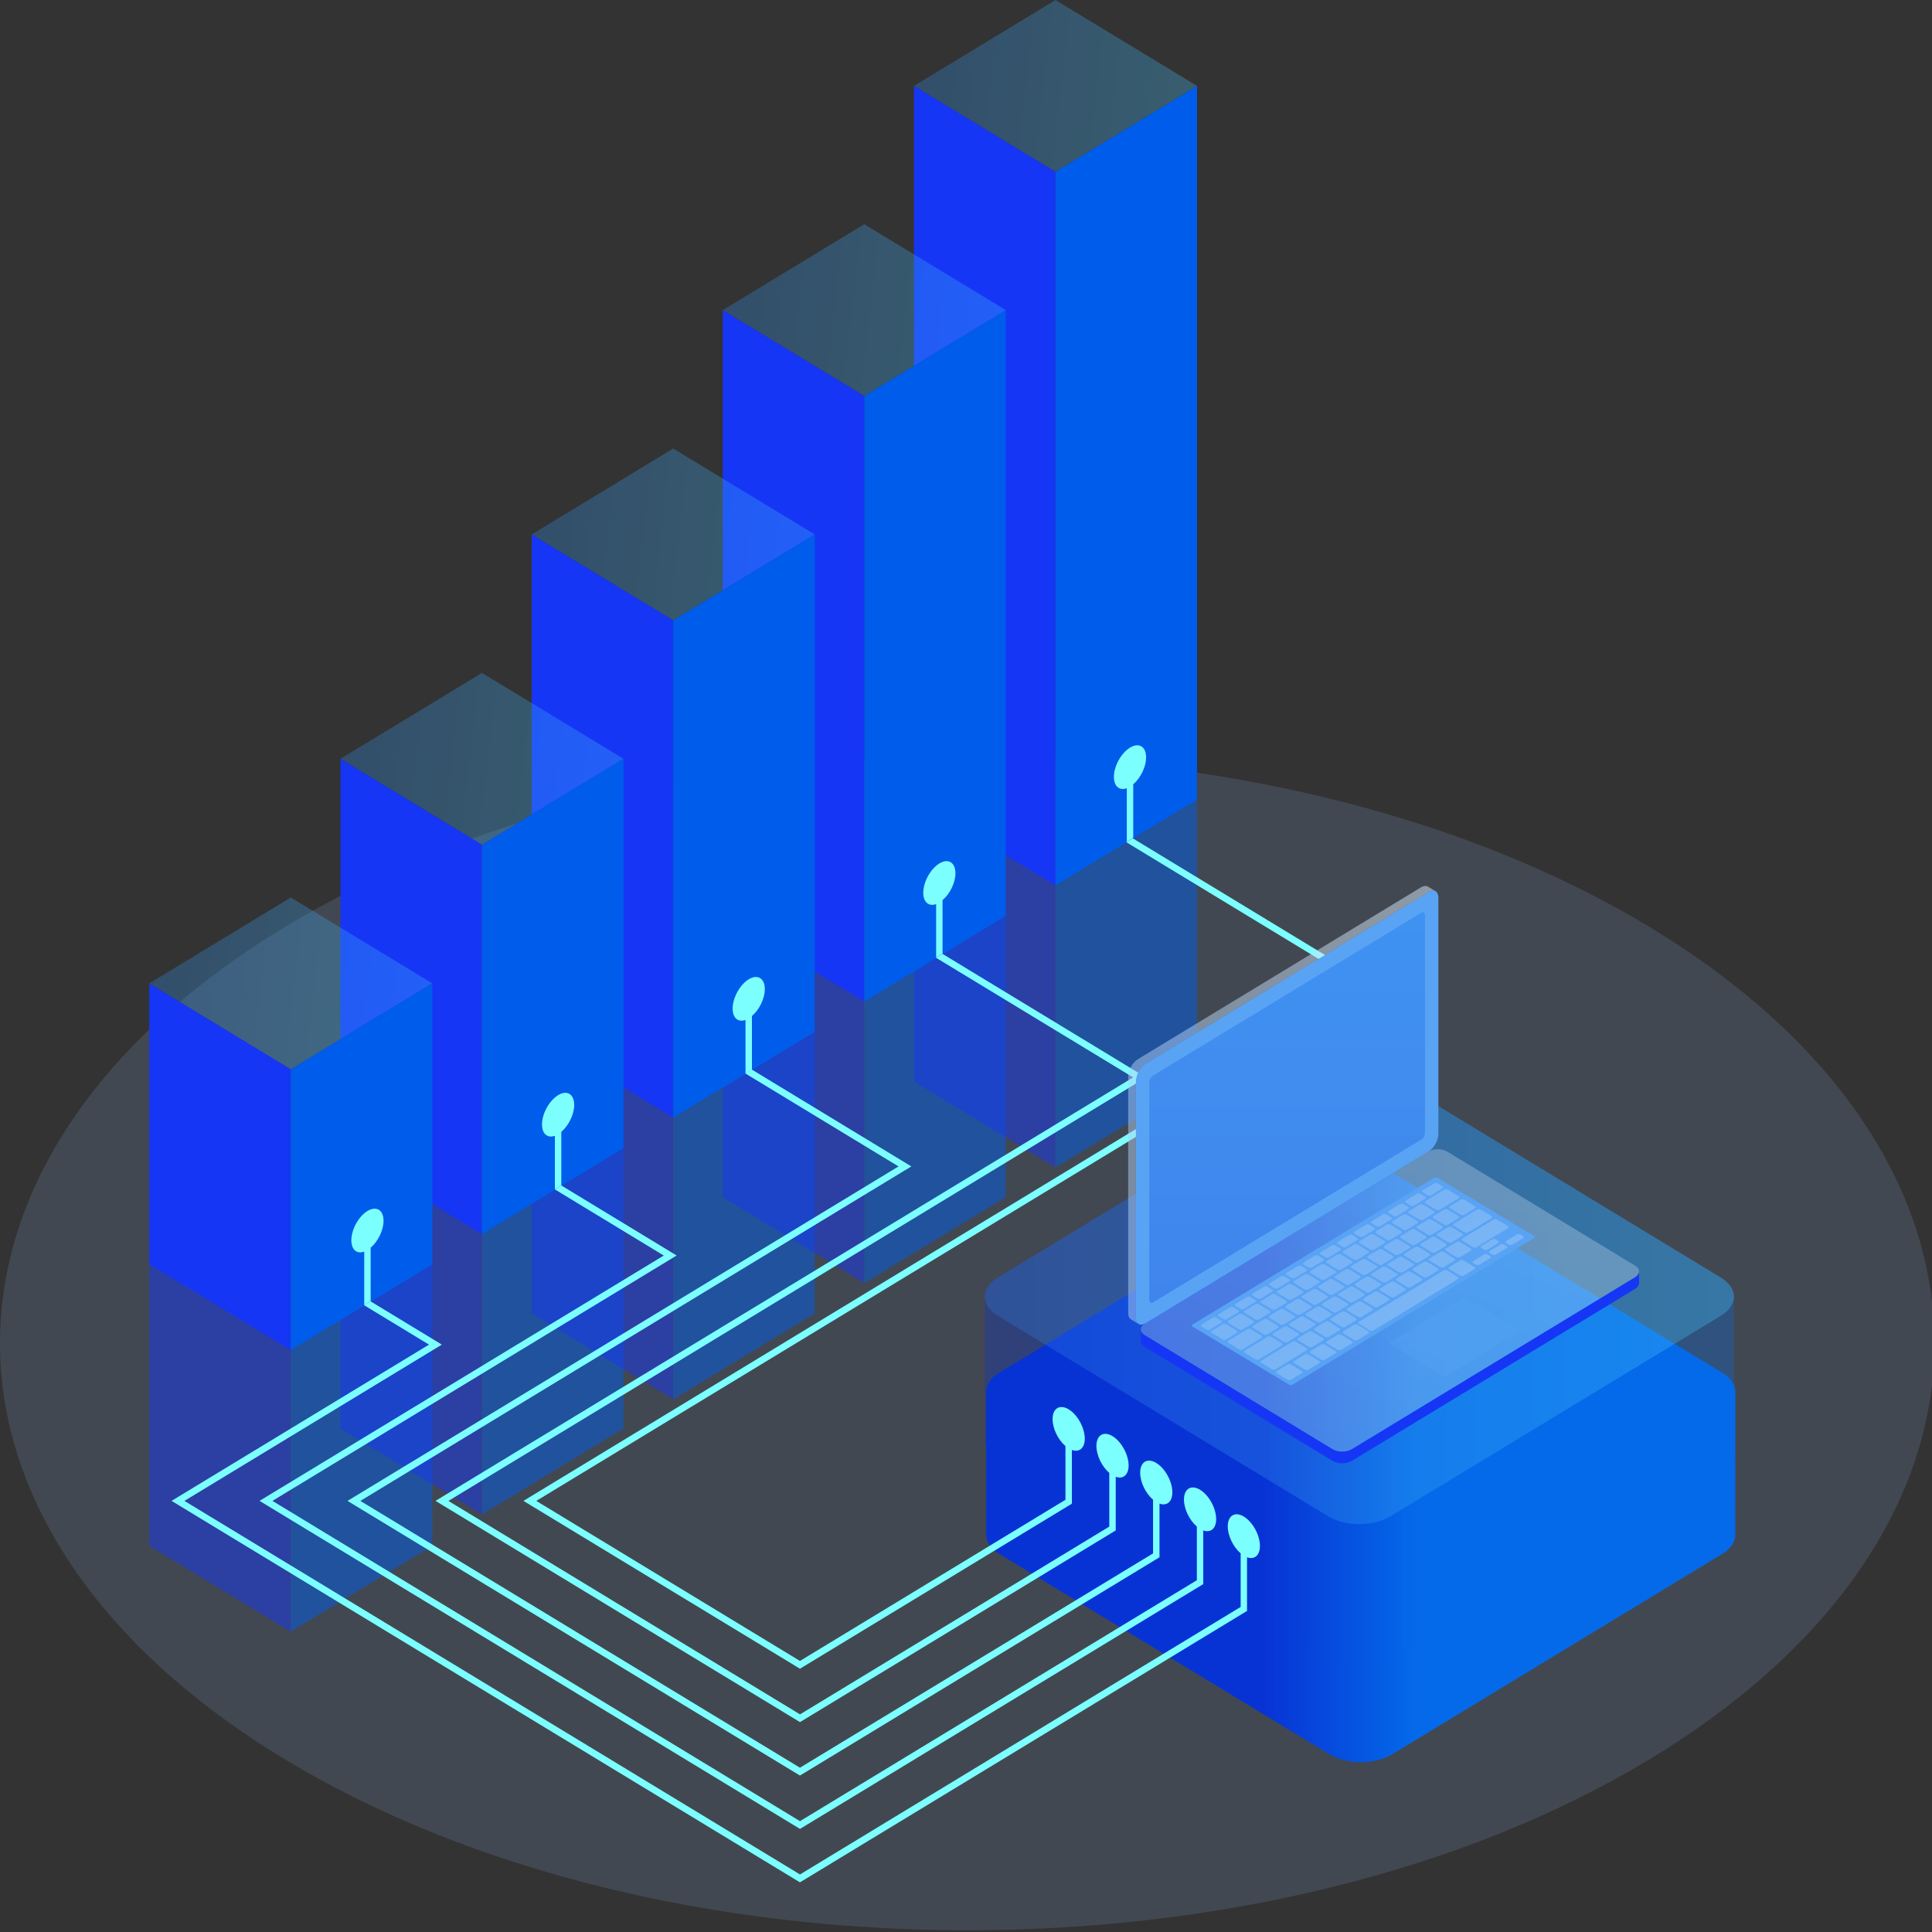 <svg width="80" height="80" viewBox="0 0 80 80" fill="none" xmlns="http://www.w3.org/2000/svg">
<rect x="0" y="0" width="80" height="80" fill="#333333" stroke="none"/>
<g clip-path="url(#clip0_990_3418)">
<path opacity="0.3" d="M68.37 38.425C84.01 47.919 84.01 63.312 68.37 72.808C52.729 82.302 27.371 82.302 11.73 72.808C-3.91 63.314 -3.91 47.921 11.73 38.425C27.371 28.931 52.73 28.931 68.37 38.425Z" fill="#99C2FF" fill-opacity="0.5"/>
<path d="M71.323 56.846L57.642 48.541C56.929 48.109 55.763 48.109 55.05 48.541L41.369 56.846C41.013 57.062 40.836 57.347 40.836 57.632V63.548C40.833 63.836 41.011 64.122 41.369 64.34L55.05 72.644C55.763 73.075 56.929 73.075 57.642 72.644L71.323 64.34C71.702 64.109 71.879 63.801 71.855 63.497L71.858 57.632C71.858 57.347 71.679 57.062 71.323 56.846Z" fill="url(#paint0_linear_990_3418)"/>
<g opacity="0.5">
<path d="M12.039 55.926V67.565L6.179 64.008V52.368L12.039 55.926Z" fill="#1636F5"/>
<path d="M17.901 64.008L12.039 67.565V55.926L17.901 52.368V64.008Z" fill="#005CEA"/>
</g>
<g opacity="0.5">
<path d="M19.957 51.069V62.71L14.097 59.153V47.511L19.957 51.069Z" fill="#1636F5"/>
<path d="M25.818 59.153L19.957 62.71V51.069L25.818 47.511V59.153Z" fill="#005CEA"/>
</g>
<g opacity="0.5">
<path d="M27.876 46.307V57.946L22.016 54.389V42.749L27.876 46.307Z" fill="#1636F5"/>
<path d="M33.737 54.389L27.877 57.946V46.307L33.737 42.749V54.389Z" fill="#005CEA"/>
</g>
<g opacity="0.5">
<path d="M35.787 41.491V53.13L29.927 49.573V37.934L35.787 41.491Z" fill="#1636F5"/>
<path d="M41.648 49.573L35.788 53.13V41.491L41.648 37.934V49.573Z" fill="#005CEA"/>
</g>
<g opacity="0.5">
<path d="M43.706 36.7V48.342L37.846 44.784V33.143L43.706 36.7Z" fill="#1636F5"/>
<path d="M49.567 44.784L43.706 48.342V36.7L49.567 33.143V44.784Z" fill="#005CEA"/>
</g>
<path d="M49.566 3.557L43.706 7.115L37.846 3.557L43.706 0L49.566 3.557Z" fill="url(#paint1_linear_990_3418)" fill-opacity="0.3"/>
<path d="M43.706 7.115V36.681L37.846 33.124V3.557L43.706 7.115Z" fill="#1636F5"/>
<path d="M49.567 33.124L43.706 36.681V7.115L49.567 3.557V33.124Z" fill="#005CEA"/>
<path d="M41.648 12.841L35.787 16.398L29.927 12.841L35.787 9.284L41.648 12.841Z" fill="url(#paint2_linear_990_3418)" fill-opacity="0.3"/>
<path d="M35.787 16.398V41.484L29.927 37.927V12.841L35.787 16.398Z" fill="#1636F5"/>
<path d="M41.648 37.927L35.788 41.484V16.398L41.648 12.841V37.927Z" fill="#005CEA"/>
<path d="M33.736 22.13L27.876 25.687L22.016 22.13L27.876 18.572L33.736 22.13Z" fill="url(#paint3_linear_990_3418)" fill-opacity="0.3"/>
<path d="M27.876 25.687V46.291L22.016 42.734V22.13L27.876 25.687Z" fill="#1636F5"/>
<path d="M33.737 42.734L27.877 46.291V25.687L33.737 22.13V42.734Z" fill="#005CEA"/>
<path d="M25.819 31.42L19.957 34.977L14.099 31.42L19.957 27.863L25.819 31.42Z" fill="url(#paint4_linear_990_3418)" fill-opacity="0.3"/>
<path d="M19.957 34.977V51.101L14.099 47.543V31.42L19.957 34.977Z" fill="#1636F5"/>
<path d="M25.819 47.543L19.957 51.101V34.977L25.819 31.42V47.543Z" fill="#005CEA"/>
<path d="M17.901 40.719L12.04 44.277L6.18 40.719L12.04 37.162L17.901 40.719Z" fill="url(#paint5_linear_990_3418)" fill-opacity="0.3"/>
<path d="M12.04 44.277V55.916L6.18 52.359V40.719L12.04 44.277Z" fill="#1636F5"/>
<path d="M17.901 52.359L12.04 55.916V44.277L17.901 40.719V52.359Z" fill="#005CEA"/>
<path d="M15.882 50.549C15.882 50.101 15.583 49.921 15.216 50.144C14.848 50.367 14.548 50.911 14.548 51.358C14.548 51.75 14.777 51.937 15.082 51.828V54.039L15.348 53.878V51.665C15.654 51.407 15.882 50.941 15.882 50.549Z" fill="#7CFFFF"/>
<path d="M23.777 45.752C23.777 45.304 23.478 45.123 23.111 45.347C22.743 45.57 22.443 46.114 22.443 46.561C22.443 46.953 22.672 47.14 22.977 47.031V49.243L23.243 49.081V46.868C23.547 46.61 23.777 46.144 23.777 45.752Z" fill="#7CFFFF"/>
<path d="M31.67 40.955C31.67 40.507 31.371 40.326 31.004 40.55C30.636 40.773 30.336 41.317 30.336 41.764C30.336 42.156 30.565 42.343 30.87 42.234V44.446L31.136 44.285V42.071C31.442 41.813 31.67 41.347 31.67 40.955Z" fill="#7CFFFF"/>
<path d="M39.563 36.158C39.563 35.711 39.264 35.529 38.897 35.754C38.529 35.976 38.23 36.52 38.23 36.968C38.23 37.36 38.458 37.546 38.763 37.437V39.649L39.029 39.488V37.274C39.335 37.015 39.563 36.55 39.563 36.158Z" fill="#7CFFFF"/>
<path d="M47.458 31.361C47.458 30.914 47.159 30.732 46.792 30.957C46.424 31.18 46.124 31.723 46.124 32.171C46.124 32.563 46.353 32.749 46.658 32.64V34.852L46.925 34.691V32.477C47.228 32.218 47.458 31.753 47.458 31.361Z" fill="#7CFFFF"/>
<path d="M71.263 52.906L57.581 44.601C56.869 44.169 55.703 44.169 54.99 44.601L41.309 52.906C40.953 53.123 40.775 53.407 40.775 53.692V59.608C40.772 59.896 40.951 60.182 41.309 60.4L54.99 68.704C55.703 69.135 56.869 69.135 57.581 68.704L71.263 60.4C71.642 60.169 71.819 59.861 71.795 59.557L71.798 53.692C71.796 53.406 71.618 53.121 71.263 52.906Z" fill="url(#paint6_linear_990_3418)" fill-opacity="0.3"/>
<path d="M71.263 52.906C71.976 53.338 71.976 54.046 71.263 54.479L57.582 62.783C56.869 63.216 55.703 63.216 54.991 62.783L41.309 54.479C40.597 54.046 40.597 53.339 41.309 52.906L54.991 44.601C55.703 44.169 56.869 44.169 57.582 44.601L71.263 52.906Z" fill="url(#paint7_linear_990_3418)" fill-opacity="0.3"/>
<path d="M57.154 40.934L56.887 40.773L46.902 34.711L46.636 34.873L56.621 40.934L21.942 61.986L21.675 62.149L21.941 62.31L32.858 68.936L33.124 69.099L33.392 68.936L44.394 62.258L44.385 62.253V60.041C44.69 60.15 44.918 59.964 44.918 59.572C44.918 59.124 44.619 58.58 44.251 58.357C43.882 58.134 43.585 58.315 43.585 58.762C43.585 59.154 43.813 59.619 44.118 59.88V62.093L44.212 62.15L44.126 62.098L33.124 68.776L22.207 62.149L56.887 41.097L57.154 40.934Z" fill="#7CFFFF"/>
<path d="M47.454 44.613L47.188 44.452L39.024 39.496L38.756 39.657L46.921 44.613L18.3 61.986L18.034 62.149L18.3 62.31L32.86 71.148L33.126 71.309L33.391 71.148L46.207 63.367L46.2 63.363V61.151C46.505 61.26 46.733 61.074 46.733 60.681C46.733 60.234 46.434 59.69 46.066 59.467C45.697 59.244 45.4 59.425 45.4 59.872C45.4 60.264 45.628 60.729 45.933 60.99V63.203L45.941 63.208L33.127 70.988L18.568 62.15L47.189 44.776L47.454 44.613Z" fill="#7CFFFF"/>
<path d="M47.878 60.577C47.509 60.354 47.212 60.534 47.212 60.982C47.212 61.374 47.44 61.839 47.745 62.1V64.313L47.753 64.318L33.124 73.197L14.923 62.149L37.47 48.46L37.738 48.299L37.472 48.138L31.123 44.283L30.857 44.446L37.206 48.299L14.657 61.987L14.391 62.149L14.655 62.31L32.857 73.36L33.123 73.521L33.391 73.36L48.019 64.479L48.01 64.474L47.968 64.447L48.012 64.474V62.262C48.317 62.371 48.545 62.185 48.545 61.793C48.545 61.345 48.246 60.801 47.878 60.577Z" fill="#7CFFFF"/>
<path d="M49.691 61.688C49.323 61.465 49.025 61.646 49.025 62.093C49.025 62.485 49.254 62.95 49.559 63.211V65.424L49.567 65.429L33.126 75.41L11.282 62.148L27.752 52.15L28.019 51.987L27.753 51.826L23.237 49.084L22.97 49.247L27.485 51.989L11.015 61.986L10.747 62.148L11.015 62.31L32.86 75.57L33.126 75.731L33.392 75.57L49.834 65.589L49.825 65.584V63.372C50.13 63.481 50.359 63.295 50.359 62.903C50.359 62.455 50.06 61.911 49.691 61.688Z" fill="#7CFFFF"/>
<path d="M51.505 62.798C51.137 62.575 50.839 62.756 50.839 63.203C50.839 63.595 51.067 64.06 51.373 64.321V66.533L51.379 66.536L33.126 77.617L7.637 62.149L18.03 55.839L18.296 55.678L18.03 55.516L15.34 53.883L15.073 54.044L17.764 55.678L7.371 61.986L7.105 62.149L7.371 62.31L32.857 77.782L33.124 77.943L33.391 77.782L51.646 66.7L51.637 66.696V64.484C51.943 64.593 52.171 64.406 52.171 64.014C52.171 63.567 51.873 63.023 51.505 62.798Z" fill="#7CFFFF"/>
<path d="M59.929 47.687C59.711 47.554 59.353 47.554 59.135 47.687L47.402 54.809C47.184 54.942 47.184 55.159 47.402 55.292L55.18 60.013C55.398 60.145 55.756 60.145 55.974 60.013L67.706 52.89C67.924 52.757 67.924 52.541 67.706 52.408L59.929 47.687Z" fill="url(#paint8_linear_990_3418)" fill-opacity="0.3"/>
<path d="M47.238 55.05V55.526C47.235 55.616 47.289 55.704 47.402 55.772L55.18 60.493C55.398 60.626 55.756 60.626 55.974 60.493L67.706 53.371C67.816 53.304 67.87 53.217 67.87 53.13V52.658C67.87 52.656 67.87 52.654 67.87 52.653C67.868 52.738 67.813 52.824 67.708 52.888L55.975 60.011C55.757 60.144 55.399 60.144 55.181 60.011L47.404 55.29C47.294 55.224 47.238 55.135 47.24 55.047V55.05H47.238Z" fill="#1636F5"/>
<path d="M59.56 37.172C59.56 36.906 59.382 36.798 59.163 36.931L47.431 44.054C47.213 44.187 47.034 44.512 47.034 44.776V54.555C47.034 54.821 47.213 54.928 47.431 54.795L59.163 47.673C59.382 47.54 59.56 47.214 59.56 46.95V37.172Z" fill="#59A3F5"/>
<path d="M47.748 53.927C47.661 53.981 47.589 53.937 47.589 53.831V44.824C47.589 44.718 47.661 44.587 47.748 44.534L58.846 37.798C58.933 37.745 59.005 37.788 59.005 37.894V46.901C59.005 47.007 58.935 47.137 58.846 47.191L47.748 53.927Z" fill="url(#paint9_linear_990_3418)" fill-opacity="0.3"/>
<path d="M63.52 51.176C63.56 51.2 63.56 51.241 63.52 51.265L53.521 57.334C53.482 57.358 53.416 57.36 53.376 57.334L49.383 54.931C49.342 54.907 49.342 54.866 49.383 54.843L59.382 48.773C59.422 48.748 59.488 48.748 59.527 48.773L63.52 51.176Z" fill="#59A3F5"/>
<path opacity="0.3" d="M62.881 55.084C62.917 55.107 62.917 55.143 62.881 55.163L59.881 56.985C59.845 57.007 59.786 57.007 59.75 56.985L57.567 55.66C57.531 55.638 57.531 55.601 57.567 55.581L60.567 53.76C60.603 53.737 60.661 53.737 60.697 53.76L62.881 55.084Z" fill="#59A3F5"/>
<path d="M47.034 54.555V44.776C47.034 44.511 47.213 44.187 47.431 44.054L59.163 36.931C59.269 36.868 59.364 36.86 59.434 36.898C59.433 36.898 59.433 36.896 59.431 36.896L59.118 36.708C59.048 36.669 58.95 36.677 58.845 36.74L47.112 43.862C46.894 43.995 46.715 44.321 46.715 44.587V54.365C46.715 54.498 46.76 54.591 46.833 54.634L47.148 54.825C47.078 54.778 47.034 54.686 47.034 54.555Z" fill="url(#paint10_linear_990_3418)" fill-opacity="0.5"/>
<path d="M51.218 55.102C51.258 55.127 51.258 55.167 51.218 55.191L50.774 55.461C50.734 55.485 50.669 55.485 50.628 55.461L50.185 55.191C50.144 55.167 50.144 55.127 50.185 55.102L50.628 54.832C50.669 54.808 50.734 54.808 50.774 54.832L51.218 55.102Z" fill="url(#paint11_linear_990_3418)" fill-opacity="0.3"/>
<path d="M51.898 54.69C51.938 54.713 51.938 54.753 51.898 54.778L51.454 55.048C51.413 55.072 51.349 55.072 51.308 55.048L50.864 54.778C50.824 54.753 50.824 54.713 50.864 54.69L51.308 54.419C51.349 54.395 51.415 54.395 51.454 54.419L51.898 54.69Z" fill="url(#paint12_linear_990_3418)" fill-opacity="0.3"/>
<path d="M52.577 54.277C52.617 54.3 52.617 54.342 52.577 54.365L52.132 54.636C52.093 54.659 52.026 54.659 51.986 54.636L51.541 54.365C51.5 54.342 51.5 54.3 51.541 54.277L51.986 54.006C52.026 53.983 52.091 53.983 52.132 54.006L52.577 54.277Z" fill="url(#paint13_linear_990_3418)" fill-opacity="0.3"/>
<path d="M53.257 53.864C53.297 53.888 53.297 53.927 53.257 53.953L52.813 54.223C52.773 54.247 52.708 54.247 52.667 54.223L52.224 53.953C52.183 53.929 52.183 53.888 52.224 53.864L52.667 53.594C52.708 53.57 52.773 53.57 52.813 53.594L53.257 53.864Z" fill="url(#paint14_linear_990_3418)" fill-opacity="0.3"/>
<path d="M53.937 53.452C53.977 53.477 53.977 53.516 53.937 53.54L53.493 53.809C53.452 53.833 53.388 53.833 53.347 53.809L52.902 53.54C52.861 53.515 52.861 53.475 52.902 53.452L53.347 53.181C53.388 53.157 53.452 53.157 53.493 53.181L53.937 53.452Z" fill="url(#paint15_linear_990_3418)" fill-opacity="0.3"/>
<path d="M54.616 53.039C54.657 53.063 54.657 53.104 54.616 53.127L54.172 53.398C54.133 53.422 54.067 53.422 54.027 53.398L53.582 53.127C53.542 53.104 53.542 53.064 53.582 53.039L54.027 52.769C54.067 52.745 54.132 52.745 54.172 52.769L54.616 53.039Z" fill="url(#paint16_linear_990_3418)" fill-opacity="0.3"/>
<path d="M55.296 52.626C55.337 52.65 55.337 52.691 55.296 52.715L54.852 52.985C54.812 53.009 54.747 53.009 54.706 52.985L54.263 52.715C54.222 52.691 54.222 52.65 54.263 52.626L54.706 52.356C54.747 52.332 54.812 52.332 54.852 52.356L55.296 52.626Z" fill="url(#paint17_linear_990_3418)" fill-opacity="0.3"/>
<path d="M55.976 52.213C56.016 52.237 56.016 52.278 55.976 52.302L55.532 52.572C55.491 52.596 55.427 52.596 55.386 52.572L54.943 52.302C54.902 52.278 54.902 52.237 54.943 52.213L55.386 51.943C55.427 51.919 55.491 51.919 55.532 51.943L55.976 52.213Z" fill="url(#paint18_linear_990_3418)" fill-opacity="0.3"/>
<path d="M56.655 51.801C56.696 51.825 56.696 51.866 56.655 51.889L56.212 52.16C56.171 52.183 56.105 52.183 56.066 52.16L55.621 51.889C55.581 51.866 55.581 51.825 55.621 51.801L56.066 51.531C56.106 51.507 56.171 51.507 56.212 51.531L56.655 51.801Z" fill="url(#paint19_linear_990_3418)" fill-opacity="0.3"/>
<path d="M57.335 51.388C57.376 51.412 57.376 51.453 57.335 51.477L56.891 51.747C56.851 51.771 56.786 51.771 56.745 51.747L56.302 51.477C56.261 51.453 56.261 51.412 56.302 51.388L56.745 51.118C56.786 51.094 56.851 51.094 56.891 51.118L57.335 51.388Z" fill="url(#paint20_linear_990_3418)" fill-opacity="0.3"/>
<path d="M58.015 50.976C58.055 50.999 58.055 51.041 58.015 51.064L57.571 51.334C57.531 51.358 57.464 51.358 57.425 51.334L56.982 51.064C56.941 51.041 56.941 50.999 56.982 50.976L57.425 50.705C57.466 50.682 57.531 50.682 57.571 50.705L58.015 50.976Z" fill="url(#paint21_linear_990_3418)" fill-opacity="0.3"/>
<path d="M58.694 50.563C58.735 50.587 58.735 50.628 58.694 50.651L58.251 50.92C58.21 50.944 58.145 50.944 58.105 50.92L57.661 50.651C57.621 50.628 57.621 50.587 57.661 50.563L58.105 50.294C58.145 50.269 58.21 50.269 58.251 50.294L58.694 50.563Z" fill="url(#paint22_linear_990_3418)" fill-opacity="0.3"/>
<path d="M59.374 50.15C59.415 50.174 59.415 50.215 59.374 50.239L58.931 50.509C58.89 50.533 58.825 50.533 58.785 50.509L58.341 50.239C58.3 50.215 58.3 50.174 58.341 50.15L58.785 49.88C58.825 49.856 58.89 49.856 58.931 49.88L59.374 50.15Z" fill="url(#paint23_linear_990_3418)" fill-opacity="0.3"/>
<path d="M50.568 54.681C50.609 54.705 50.609 54.746 50.568 54.77L50.102 55.053C50.061 55.077 49.997 55.077 49.956 55.053L49.759 54.933C49.718 54.909 49.718 54.868 49.759 54.844L50.224 54.561C50.264 54.538 50.329 54.538 50.37 54.561L50.568 54.681Z" fill="url(#paint24_linear_990_3418)" fill-opacity="0.3"/>
<path d="M51.272 54.253C51.312 54.277 51.312 54.318 51.272 54.341L50.807 54.624C50.767 54.648 50.702 54.648 50.661 54.624L50.464 54.504C50.425 54.479 50.425 54.44 50.464 54.416L50.931 54.133C50.97 54.107 51.036 54.107 51.076 54.133L51.272 54.253Z" fill="url(#paint25_linear_990_3418)" fill-opacity="0.3"/>
<path d="M51.976 53.826C52.016 53.85 52.016 53.891 51.976 53.915L51.51 54.198C51.469 54.221 51.404 54.221 51.364 54.198L51.167 54.078C51.126 54.054 51.126 54.013 51.167 53.989L51.631 53.706C51.672 53.682 51.737 53.682 51.777 53.706L51.976 53.826Z" fill="url(#paint26_linear_990_3418)" fill-opacity="0.3"/>
<path d="M52.681 53.398C52.721 53.421 52.721 53.462 52.681 53.486L52.215 53.769C52.174 53.793 52.109 53.793 52.069 53.769L51.872 53.649C51.831 53.625 51.831 53.584 51.872 53.561L52.336 53.278C52.377 53.254 52.443 53.254 52.482 53.278L52.681 53.398Z" fill="url(#paint27_linear_990_3418)" fill-opacity="0.3"/>
<path d="M53.385 52.971C53.425 52.994 53.425 53.035 53.385 53.059L52.92 53.342C52.879 53.366 52.813 53.366 52.774 53.342L52.577 53.222C52.538 53.198 52.538 53.159 52.577 53.134L53.043 52.851C53.084 52.827 53.149 52.827 53.189 52.851L53.385 52.971Z" fill="url(#paint28_linear_990_3418)" fill-opacity="0.3"/>
<path d="M54.089 52.544C54.129 52.569 54.129 52.609 54.089 52.633L53.624 52.916C53.583 52.941 53.519 52.941 53.478 52.916L53.281 52.795C53.24 52.77 53.24 52.73 53.281 52.707L53.746 52.424C53.786 52.4 53.851 52.4 53.892 52.424L54.089 52.544Z" fill="url(#paint29_linear_990_3418)" fill-opacity="0.3"/>
<path d="M54.792 52.115C54.833 52.139 54.833 52.18 54.792 52.204L54.327 52.487C54.287 52.511 54.222 52.511 54.181 52.487L53.985 52.367C53.944 52.343 53.944 52.302 53.985 52.278L54.449 51.995C54.49 51.972 54.554 51.972 54.595 51.995L54.792 52.115Z" fill="url(#paint30_linear_990_3418)" fill-opacity="0.3"/>
<path d="M55.496 51.688C55.536 51.712 55.536 51.753 55.496 51.777L55.031 52.06C54.99 52.084 54.926 52.084 54.885 52.06L54.688 51.94C54.648 51.916 54.648 51.875 54.688 51.851L55.154 51.568C55.195 51.545 55.26 51.545 55.3 51.568L55.496 51.688Z" fill="url(#paint31_linear_990_3418)" fill-opacity="0.3"/>
<path d="M56.201 51.262C56.242 51.285 56.242 51.327 56.201 51.35L55.735 51.633C55.694 51.657 55.63 51.657 55.589 51.633L55.392 51.513C55.352 51.489 55.352 51.448 55.392 51.425L55.858 51.142C55.899 51.118 55.964 51.118 56.004 51.142L56.201 51.262Z" fill="url(#paint32_linear_990_3418)" fill-opacity="0.3"/>
<path d="M56.905 50.833C56.946 50.857 56.946 50.898 56.905 50.922L56.44 51.205C56.4 51.228 56.335 51.228 56.294 51.205L56.097 51.085C56.057 51.061 56.057 51.02 56.097 50.996L56.562 50.713C56.603 50.689 56.667 50.689 56.708 50.713L56.905 50.833Z" fill="url(#paint33_linear_990_3418)" fill-opacity="0.3"/>
<path d="M57.61 50.407C57.651 50.432 57.651 50.471 57.61 50.495L57.144 50.778C57.103 50.802 57.039 50.802 56.998 50.778L56.801 50.658C56.76 50.634 56.76 50.593 56.801 50.569L57.266 50.286C57.306 50.261 57.371 50.261 57.411 50.286L57.61 50.407Z" fill="url(#paint34_linear_990_3418)" fill-opacity="0.3"/>
<path d="M58.314 49.978C58.355 50.002 58.355 50.041 58.314 50.066L57.849 50.349C57.809 50.373 57.744 50.373 57.703 50.349L57.506 50.229C57.467 50.206 57.467 50.164 57.506 50.141L57.972 49.858C58.013 49.834 58.078 49.834 58.118 49.858L58.314 49.978Z" fill="url(#paint35_linear_990_3418)" fill-opacity="0.3"/>
<path d="M59.018 49.551C59.058 49.575 59.058 49.616 59.018 49.64L58.553 49.923C58.512 49.946 58.448 49.946 58.407 49.923L58.21 49.802C58.169 49.779 58.169 49.738 58.21 49.714L58.675 49.431C58.715 49.407 58.78 49.407 58.821 49.431L59.018 49.551Z" fill="url(#paint36_linear_990_3418)" fill-opacity="0.3"/>
<path d="M59.724 49.123C59.765 49.146 59.765 49.187 59.724 49.211L59.26 49.494C59.219 49.518 59.153 49.518 59.114 49.494L58.917 49.374C58.876 49.35 58.876 49.309 58.917 49.285L59.381 49.002C59.422 48.979 59.487 48.979 59.527 49.002L59.724 49.123Z" fill="url(#paint37_linear_990_3418)" fill-opacity="0.3"/>
<path d="M60.395 49.53C60.436 49.554 60.436 49.595 60.395 49.619L59.612 50.095C59.571 50.118 59.506 50.118 59.466 50.095L59.022 49.824C58.981 49.801 58.981 49.76 59.022 49.736L59.806 49.26C59.845 49.236 59.911 49.236 59.952 49.26L60.395 49.53Z" fill="url(#paint38_linear_990_3418)" fill-opacity="0.3"/>
<path d="M55.977 55.538C56.018 55.562 56.018 55.603 55.977 55.627L55.533 55.896C55.493 55.921 55.428 55.921 55.388 55.896L54.944 55.627C54.905 55.603 54.905 55.562 54.944 55.538L55.388 55.27C55.428 55.244 55.493 55.244 55.533 55.27L55.977 55.538Z" fill="url(#paint39_linear_990_3418)" fill-opacity="0.3"/>
<path d="M56.658 55.126C56.697 55.15 56.697 55.191 56.658 55.214L56.215 55.483C56.174 55.507 56.109 55.507 56.069 55.483L55.625 55.214C55.585 55.191 55.585 55.15 55.625 55.126L56.069 54.855C56.109 54.832 56.174 54.832 56.215 54.855L56.658 55.126Z" fill="url(#paint40_linear_990_3418)" fill-opacity="0.3"/>
<path d="M54.621 56.356C54.661 56.381 54.661 56.42 54.621 56.444L54.176 56.713C54.135 56.737 54.07 56.737 54.03 56.713L53.586 56.444C53.545 56.42 53.545 56.379 53.586 56.356L54.03 56.087C54.07 56.063 54.135 56.063 54.176 56.087L54.621 56.356Z" fill="url(#paint41_linear_990_3418)" fill-opacity="0.3"/>
<path d="M62.037 51.383C62.078 51.407 62.078 51.448 62.037 51.472L61.594 51.742C61.553 51.766 61.487 51.766 61.448 51.742L61.343 51.679C61.302 51.656 61.302 51.614 61.343 51.591L61.786 51.32C61.827 51.297 61.891 51.297 61.932 51.32L62.037 51.383Z" fill="url(#paint42_linear_990_3418)" fill-opacity="0.3"/>
<path d="M61.703 52.01C61.744 52.033 61.744 52.074 61.703 52.098L61.26 52.368C61.219 52.392 61.153 52.392 61.114 52.368L61.008 52.305C60.968 52.282 60.968 52.24 61.008 52.217L61.452 51.948C61.493 51.924 61.557 51.924 61.598 51.948L61.703 52.01Z" fill="url(#paint43_linear_990_3418)" fill-opacity="0.3"/>
<path d="M62.383 51.594C62.422 51.617 62.422 51.658 62.383 51.682L61.938 51.951C61.897 51.976 61.832 51.976 61.792 51.951L61.687 51.888C61.648 51.864 61.648 51.823 61.687 51.799L62.132 51.53C62.171 51.505 62.237 51.505 62.278 51.53L62.383 51.594Z" fill="url(#paint44_linear_990_3418)" fill-opacity="0.3"/>
<path d="M63.063 51.181C63.103 51.205 63.103 51.246 63.063 51.27L62.619 51.538C62.578 51.562 62.512 51.562 62.473 51.538L62.368 51.475C62.327 51.451 62.327 51.41 62.368 51.386L62.812 51.116C62.852 51.093 62.918 51.093 62.957 51.116L63.063 51.181Z" fill="url(#paint45_linear_990_3418)" fill-opacity="0.3"/>
<path d="M55.3 55.943C55.34 55.968 55.34 56.008 55.3 56.032L54.855 56.302C54.816 56.326 54.75 56.326 54.709 56.302L54.266 56.032C54.225 56.008 54.225 55.967 54.266 55.943L54.709 55.673C54.75 55.649 54.815 55.649 54.855 55.673L55.3 55.943Z" fill="url(#paint46_linear_990_3418)" fill-opacity="0.3"/>
<path d="M60.371 52.874C60.411 52.898 60.411 52.939 60.371 52.963L56.866 55.091C56.825 55.115 56.76 55.115 56.72 55.091L56.275 54.821C56.234 54.797 56.234 54.757 56.275 54.732L59.78 52.604C59.821 52.58 59.885 52.58 59.926 52.604L60.371 52.874Z" fill="url(#paint47_linear_990_3418)" fill-opacity="0.3"/>
<path d="M61.049 52.463C61.09 52.487 61.09 52.528 61.049 52.552L60.606 52.822C60.565 52.846 60.499 52.846 60.46 52.822L60.015 52.552C59.974 52.528 59.974 52.487 60.015 52.463L60.46 52.194C60.501 52.171 60.565 52.171 60.606 52.194L61.049 52.463Z" fill="url(#paint48_linear_990_3418)" fill-opacity="0.3"/>
<path d="M53.902 56.772C53.943 56.795 53.943 56.836 53.902 56.86L53.458 57.13C53.418 57.154 53.353 57.154 53.312 57.13L52.869 56.86C52.828 56.836 52.828 56.795 52.869 56.772L53.312 56.501C53.353 56.477 53.418 56.477 53.458 56.501L53.902 56.772Z" fill="url(#paint49_linear_990_3418)" fill-opacity="0.3"/>
<path d="M52.919 54.895C52.959 54.919 52.959 54.96 52.919 54.983L52.475 55.254C52.434 55.277 52.368 55.277 52.329 55.254L51.885 54.983C51.845 54.96 51.845 54.919 51.885 54.895L52.331 54.624C52.37 54.601 52.436 54.601 52.476 54.624L52.919 54.895Z" fill="url(#paint50_linear_990_3418)" fill-opacity="0.3"/>
<path d="M52.237 55.307C52.278 55.331 52.278 55.372 52.237 55.396L51.454 55.872C51.413 55.896 51.349 55.896 51.308 55.872L50.864 55.602C50.824 55.578 50.824 55.537 50.864 55.513L51.648 55.037C51.688 55.013 51.753 55.013 51.794 55.037L52.237 55.307Z" fill="url(#paint51_linear_990_3418)" fill-opacity="0.3"/>
<path d="M53.598 54.482C53.639 54.506 53.639 54.547 53.598 54.571L53.155 54.841C53.114 54.865 53.049 54.865 53.009 54.841L52.565 54.571C52.525 54.547 52.525 54.506 52.565 54.482L53.009 54.212C53.049 54.188 53.114 54.188 53.155 54.212L53.598 54.482Z" fill="url(#paint52_linear_990_3418)" fill-opacity="0.3"/>
<path d="M54.278 54.07C54.319 54.093 54.319 54.135 54.278 54.158L53.834 54.428C53.794 54.452 53.729 54.452 53.688 54.428L53.243 54.158C53.203 54.135 53.203 54.093 53.243 54.07L53.688 53.799C53.729 53.776 53.794 53.776 53.834 53.799L54.278 54.07Z" fill="url(#paint53_linear_990_3418)" fill-opacity="0.3"/>
<path d="M54.958 53.657C54.998 53.682 54.998 53.722 54.958 53.745L54.514 54.016C54.473 54.039 54.409 54.039 54.368 54.016L53.925 53.745C53.884 53.72 53.884 53.681 53.925 53.657L54.368 53.388C54.409 53.364 54.473 53.364 54.514 53.388L54.958 53.657Z" fill="url(#paint54_linear_990_3418)" fill-opacity="0.3"/>
<path d="M55.639 53.244C55.679 53.268 55.679 53.309 55.639 53.333L55.194 53.603C55.153 53.627 55.088 53.627 55.048 53.603L54.604 53.333C54.564 53.307 54.564 53.268 54.604 53.244L55.048 52.974C55.088 52.95 55.153 52.95 55.194 52.974L55.639 53.244Z" fill="url(#paint55_linear_990_3418)" fill-opacity="0.3"/>
<path d="M56.317 52.832C56.356 52.857 56.356 52.897 56.317 52.92L55.873 53.191C55.833 53.214 55.768 53.214 55.727 53.191L55.284 52.92C55.243 52.897 55.243 52.857 55.284 52.832L55.727 52.563C55.768 52.539 55.834 52.539 55.873 52.563L56.317 52.832Z" fill="url(#paint56_linear_990_3418)" fill-opacity="0.3"/>
<path d="M56.997 52.419C57.037 52.443 57.037 52.484 56.997 52.508L56.553 52.778C56.512 52.803 56.448 52.803 56.407 52.778L55.964 52.508C55.923 52.484 55.923 52.444 55.964 52.419L56.407 52.149C56.448 52.125 56.512 52.125 56.553 52.149L56.997 52.419Z" fill="url(#paint57_linear_990_3418)" fill-opacity="0.3"/>
<path d="M57.678 52.006C57.718 52.03 57.718 52.071 57.678 52.095L57.234 52.365C57.194 52.389 57.127 52.389 57.088 52.365L56.645 52.095C56.604 52.071 56.604 52.03 56.645 52.006L57.088 51.736C57.129 51.712 57.194 51.712 57.234 51.736L57.678 52.006Z" fill="url(#paint58_linear_990_3418)" fill-opacity="0.3"/>
<path d="M58.358 51.594C58.398 51.617 58.398 51.659 58.358 51.682L57.912 51.953C57.872 51.976 57.807 51.976 57.767 51.953L57.323 51.682C57.282 51.659 57.282 51.617 57.323 51.594L57.767 51.324C57.807 51.3 57.872 51.3 57.912 51.324L58.358 51.594Z" fill="url(#paint59_linear_990_3418)" fill-opacity="0.3"/>
<path d="M59.036 51.181C59.076 51.205 59.076 51.246 59.036 51.27L58.592 51.54C58.551 51.564 58.487 51.564 58.446 51.54L58.003 51.27C57.962 51.246 57.962 51.205 58.003 51.181L58.446 50.911C58.487 50.887 58.551 50.887 58.592 50.911L59.036 51.181Z" fill="url(#paint60_linear_990_3418)" fill-opacity="0.3"/>
<path d="M59.717 50.769C59.758 50.792 59.758 50.833 59.717 50.857L59.272 51.127C59.231 51.151 59.166 51.151 59.126 51.127L58.682 50.857C58.642 50.833 58.642 50.792 58.682 50.769L59.126 50.5C59.166 50.476 59.233 50.476 59.272 50.5L59.717 50.769Z" fill="url(#paint61_linear_990_3418)" fill-opacity="0.3"/>
<path d="M60.395 50.356C60.436 50.38 60.436 50.421 60.395 50.444L59.95 50.713C59.909 50.737 59.845 50.737 59.804 50.713L59.359 50.443C59.319 50.419 59.319 50.378 59.359 50.354L59.804 50.084C59.843 50.06 59.909 50.06 59.95 50.084L60.395 50.356Z" fill="url(#paint62_linear_990_3418)" fill-opacity="0.3"/>
<path d="M61.075 49.943C61.115 49.967 61.115 50.008 61.075 50.032L60.631 50.302C60.591 50.326 60.526 50.326 60.485 50.302L60.042 50.032C60.001 50.008 60.001 49.967 60.042 49.943L60.485 49.673C60.526 49.649 60.591 49.649 60.631 49.673L61.075 49.943Z" fill="url(#paint63_linear_990_3418)" fill-opacity="0.3"/>
<path d="M53.759 55.209C53.799 55.233 53.799 55.274 53.759 55.298L53.315 55.568C53.275 55.592 53.209 55.592 53.169 55.568L52.726 55.298C52.685 55.274 52.685 55.235 52.726 55.209L53.169 54.939C53.21 54.916 53.275 54.916 53.315 54.939L53.759 55.209Z" fill="url(#paint64_linear_990_3418)" fill-opacity="0.3"/>
<path d="M53.08 55.622C53.12 55.646 53.12 55.687 53.08 55.711L52.134 56.285C52.094 56.308 52.028 56.308 51.988 56.285L51.543 56.014C51.502 55.99 51.502 55.949 51.543 55.926L52.489 55.352C52.529 55.328 52.595 55.328 52.634 55.352L53.08 55.622Z" fill="url(#paint65_linear_990_3418)" fill-opacity="0.3"/>
<path d="M54.438 54.797C54.479 54.821 54.479 54.862 54.438 54.886L53.993 55.156C53.953 55.179 53.888 55.179 53.847 55.156L53.402 54.886C53.363 54.862 53.363 54.821 53.402 54.797L53.847 54.527C53.888 54.503 53.953 54.503 53.993 54.527L54.438 54.797Z" fill="url(#paint66_linear_990_3418)" fill-opacity="0.3"/>
<path d="M55.118 54.384C55.159 54.408 55.159 54.448 55.118 54.473L54.675 54.743C54.634 54.767 54.569 54.767 54.529 54.743L54.085 54.473C54.044 54.449 54.044 54.408 54.085 54.384L54.529 54.114C54.569 54.09 54.634 54.09 54.675 54.114L55.118 54.384Z" fill="url(#paint67_linear_990_3418)" fill-opacity="0.3"/>
<path d="M55.798 53.971C55.839 53.995 55.839 54.035 55.798 54.06L55.354 54.33C55.314 54.354 55.249 54.354 55.208 54.33L54.765 54.06C54.724 54.036 54.724 53.995 54.765 53.971L55.208 53.701C55.249 53.677 55.314 53.677 55.354 53.701L55.798 53.971Z" fill="url(#paint68_linear_990_3418)" fill-opacity="0.3"/>
<path d="M56.478 53.559C56.518 53.583 56.518 53.622 56.478 53.647L56.034 53.918C55.993 53.941 55.927 53.941 55.888 53.918L55.443 53.647C55.402 53.624 55.402 53.583 55.443 53.559L55.888 53.288C55.927 53.265 55.993 53.265 56.034 53.288L56.478 53.559Z" fill="url(#paint69_linear_990_3418)" fill-opacity="0.3"/>
<path d="M57.157 53.146C57.198 53.17 57.198 53.211 57.157 53.235L56.714 53.505C56.673 53.529 56.608 53.529 56.568 53.505L56.124 53.235C56.084 53.21 56.084 53.17 56.124 53.146L56.568 52.878C56.608 52.854 56.673 52.854 56.714 52.878L57.157 53.146Z" fill="url(#paint70_linear_990_3418)" fill-opacity="0.3"/>
<path d="M57.837 52.734C57.878 52.757 57.878 52.798 57.837 52.822L57.393 53.093C57.353 53.116 57.288 53.116 57.248 53.093L56.802 52.822C56.762 52.798 56.762 52.757 56.802 52.734L57.248 52.463C57.287 52.44 57.353 52.44 57.393 52.463L57.837 52.734Z" fill="url(#paint71_linear_990_3418)" fill-opacity="0.3"/>
<path d="M58.517 52.321C58.557 52.345 58.557 52.386 58.517 52.41L58.073 52.68C58.032 52.704 57.966 52.704 57.927 52.68L57.482 52.41C57.441 52.386 57.441 52.345 57.482 52.321L57.927 52.052C57.968 52.029 58.032 52.029 58.073 52.052L58.517 52.321Z" fill="url(#paint72_linear_990_3418)" fill-opacity="0.3"/>
<path d="M59.196 51.91C59.237 51.934 59.237 51.973 59.196 51.998L58.753 52.269C58.714 52.293 58.648 52.293 58.607 52.269L58.163 51.998C58.123 51.975 58.123 51.934 58.163 51.91L58.607 51.64C58.648 51.616 58.714 51.616 58.753 51.64L59.196 51.91Z" fill="url(#paint73_linear_990_3418)" fill-opacity="0.3"/>
<path d="M59.876 51.497C59.917 51.521 59.917 51.562 59.876 51.586L59.432 51.856C59.392 51.88 59.327 51.88 59.287 51.856L58.843 51.586C58.802 51.562 58.802 51.521 58.843 51.497L59.287 51.227C59.327 51.203 59.393 51.203 59.432 51.227L59.876 51.497Z" fill="url(#paint74_linear_990_3418)" fill-opacity="0.3"/>
<path d="M60.556 51.083C60.597 51.107 60.597 51.148 60.556 51.172L60.112 51.442C60.072 51.466 60.007 51.466 59.967 51.442L59.523 51.172C59.484 51.148 59.484 51.107 59.523 51.083L59.967 50.813C60.007 50.789 60.073 50.789 60.112 50.813L60.556 51.083Z" fill="url(#paint75_linear_990_3418)" fill-opacity="0.3"/>
<path d="M61.756 50.356C61.797 50.38 61.797 50.421 61.756 50.444L60.792 51.029C60.752 51.053 60.687 51.053 60.646 51.029L60.203 50.759C60.162 50.735 60.162 50.696 60.203 50.67L61.167 50.085C61.207 50.062 61.272 50.062 61.313 50.085L61.756 50.356Z" fill="url(#paint76_linear_990_3418)" fill-opacity="0.3"/>
<path d="M54.785 55.412C54.825 55.436 54.825 55.477 54.785 55.501L54.341 55.771C54.301 55.794 54.236 55.794 54.195 55.771L53.75 55.501C53.71 55.477 53.71 55.436 53.75 55.412L54.195 55.142C54.234 55.118 54.301 55.118 54.341 55.142L54.785 55.412Z" fill="url(#paint77_linear_990_3418)" fill-opacity="0.3"/>
<path d="M54.103 55.826C54.144 55.852 54.144 55.891 54.103 55.915L52.813 56.699C52.773 56.723 52.708 56.723 52.667 56.699L52.224 56.43C52.183 56.405 52.183 56.365 52.224 56.342L53.514 55.559C53.553 55.534 53.619 55.534 53.66 55.559L54.103 55.826Z" fill="url(#paint78_linear_990_3418)" fill-opacity="0.3"/>
<path d="M55.464 54.999C55.505 55.023 55.505 55.064 55.464 55.088L55.021 55.358C54.98 55.382 54.914 55.382 54.875 55.358L54.431 55.088C54.391 55.064 54.391 55.023 54.431 54.999L54.876 54.729C54.917 54.705 54.982 54.705 55.022 54.729L55.464 54.999Z" fill="url(#paint79_linear_990_3418)" fill-opacity="0.3"/>
<path d="M56.144 54.587C56.185 54.61 56.185 54.651 56.144 54.675L55.7 54.945C55.66 54.969 55.595 54.969 55.555 54.945L55.111 54.675C55.07 54.651 55.07 54.61 55.111 54.587L55.555 54.316C55.595 54.292 55.66 54.292 55.7 54.316L56.144 54.587Z" fill="url(#paint80_linear_990_3418)" fill-opacity="0.3"/>
<path d="M56.824 54.174C56.864 54.198 56.864 54.239 56.824 54.262L56.38 54.531C56.34 54.556 56.275 54.556 56.234 54.531L55.789 54.262C55.749 54.239 55.749 54.198 55.789 54.174L56.234 53.904C56.275 53.88 56.34 53.88 56.38 53.904L56.824 54.174Z" fill="url(#paint81_linear_990_3418)" fill-opacity="0.3"/>
<path d="M57.504 53.761C57.544 53.785 57.544 53.826 57.504 53.85L57.058 54.12C57.019 54.144 56.953 54.144 56.913 54.12L56.469 53.85C56.428 53.826 56.428 53.785 56.469 53.761L56.913 53.491C56.953 53.467 57.019 53.467 57.058 53.491L57.504 53.761Z" fill="url(#paint82_linear_990_3418)" fill-opacity="0.3"/>
<path d="M58.183 53.349C58.224 53.372 58.224 53.413 58.183 53.437L57.74 53.706C57.699 53.73 57.634 53.73 57.594 53.706L57.15 53.437C57.109 53.413 57.109 53.372 57.15 53.349L57.594 53.08C57.634 53.056 57.699 53.056 57.74 53.08L58.183 53.349Z" fill="url(#paint83_linear_990_3418)" fill-opacity="0.3"/>
<path d="M58.863 52.936C58.903 52.96 58.903 53.001 58.863 53.025L58.419 53.295C58.379 53.32 58.314 53.32 58.273 53.295L57.828 53.025C57.789 53.001 57.789 52.961 57.828 52.936L58.273 52.666C58.314 52.642 58.379 52.642 58.419 52.666L58.863 52.936Z" fill="url(#paint84_linear_990_3418)" fill-opacity="0.3"/>
<path d="M59.542 52.523C59.583 52.547 59.583 52.588 59.542 52.612L59.099 52.882C59.058 52.906 58.994 52.906 58.953 52.882L58.51 52.612C58.469 52.588 58.469 52.547 58.51 52.523L58.953 52.253C58.994 52.229 59.06 52.229 59.099 52.253L59.542 52.523Z" fill="url(#paint85_linear_990_3418)" fill-opacity="0.3"/>
<path d="M60.222 52.111C60.263 52.134 60.263 52.175 60.222 52.199L59.779 52.469C59.738 52.493 59.673 52.493 59.633 52.469L59.188 52.199C59.147 52.175 59.147 52.134 59.188 52.111L59.633 51.84C59.673 51.817 59.738 51.817 59.779 51.84L60.222 52.111Z" fill="url(#paint86_linear_990_3418)" fill-opacity="0.3"/>
<path d="M60.902 51.698C60.943 51.722 60.943 51.763 60.902 51.787L60.458 52.057C60.418 52.081 60.352 52.081 60.312 52.057L59.867 51.787C59.827 51.763 59.827 51.722 59.867 51.698L60.311 51.428C60.352 51.404 60.416 51.404 60.457 51.428L60.902 51.698Z" fill="url(#paint87_linear_990_3418)" fill-opacity="0.3"/>
<path d="M62.436 50.768C62.476 50.792 62.476 50.833 62.436 50.857L61.138 51.644C61.099 51.668 61.033 51.668 60.992 51.644L60.548 51.374C60.508 51.35 60.508 51.309 60.548 51.285L61.845 50.498C61.885 50.474 61.95 50.474 61.991 50.498L62.436 50.768Z" fill="url(#paint88_linear_990_3418)" fill-opacity="0.3"/>
</g>
<defs>
<linearGradient id="paint0_linear_990_3418" x1="59.046" y1="60.593" x2="52.292" y2="60.593" gradientUnits="userSpaceOnUse">
<stop offset="0.053" stop-color="#046AEA"/>
<stop offset="1" stop-color="#0833D4"/>
</linearGradient>
<linearGradient id="paint1_linear_990_3418" x1="53.501" y1="4.804" x2="14.058" y2="0.261" gradientUnits="userSpaceOnUse">
<stop stop-color="#4AD4FF"/>
<stop offset="1" stop-color="#0A20CC"/>
</linearGradient>
<linearGradient id="paint2_linear_990_3418" x1="45.583" y1="14.089" x2="6.14" y2="9.545" gradientUnits="userSpaceOnUse">
<stop stop-color="#4AD4FF"/>
<stop offset="1" stop-color="#0A20CC"/>
</linearGradient>
<linearGradient id="paint3_linear_990_3418" x1="37.672" y1="23.377" x2="-1.771" y2="18.834" gradientUnits="userSpaceOnUse">
<stop stop-color="#4AD4FF"/>
<stop offset="1" stop-color="#0A20CC"/>
</linearGradient>
<linearGradient id="paint4_linear_990_3418" x1="29.753" y1="32.667" x2="-9.69" y2="28.124" gradientUnits="userSpaceOnUse">
<stop stop-color="#4AD4FF"/>
<stop offset="1" stop-color="#0A20CC"/>
</linearGradient>
<linearGradient id="paint5_linear_990_3418" x1="21.835" y1="41.966" x2="-17.609" y2="37.423" gradientUnits="userSpaceOnUse">
<stop stop-color="#4AD4FF"/>
<stop offset="1" stop-color="#0A20CC"/>
</linearGradient>
<linearGradient id="paint6_linear_990_3418" x1="58.984" y1="56.652" x2="52.231" y2="56.652" gradientUnits="userSpaceOnUse">
<stop offset="0.053" stop-color="#046AEA"/>
<stop offset="1" stop-color="#0833D4"/>
</linearGradient>
<linearGradient id="paint7_linear_990_3418" x1="73.35" y1="53.691" x2="7.746" y2="53.691" gradientUnits="userSpaceOnUse">
<stop stop-color="#4AD4FF"/>
<stop offset="1" stop-color="#0A20CC"/>
</linearGradient>
<linearGradient id="paint8_linear_990_3418" x1="59.761" y1="46.946" x2="53.817" y2="63.767" gradientUnits="userSpaceOnUse">
<stop stop-color="#DCEBFA"/>
<stop offset="1" stop-color="#AFD0F5"/>
</linearGradient>
<linearGradient id="paint9_linear_990_3418" x1="53.297" y1="37.121" x2="53.297" y2="58.137" gradientUnits="userSpaceOnUse">
<stop offset="0.053" stop-color="#046AEA"/>
<stop offset="1" stop-color="#0833D4"/>
</linearGradient>
<linearGradient id="paint10_linear_990_3418" x1="59.435" y1="45.752" x2="46.716" y2="45.752" gradientUnits="userSpaceOnUse">
<stop stop-color="#DCEBFA"/>
<stop offset="1" stop-color="#AFD0F5"/>
</linearGradient>
<linearGradient id="paint11_linear_990_3418" x1="57.348" y1="65.621" x2="46.768" y2="50.538" gradientUnits="userSpaceOnUse">
<stop stop-color="#DCEBFA"/>
<stop offset="1" stop-color="#AFD0F5"/>
</linearGradient>
<linearGradient id="paint12_linear_990_3418" x1="58" y1="65.165" x2="47.42" y2="50.081" gradientUnits="userSpaceOnUse">
<stop stop-color="#DCEBFA"/>
<stop offset="1" stop-color="#AFD0F5"/>
</linearGradient>
<linearGradient id="paint13_linear_990_3418" x1="58.651" y1="64.707" x2="48.071" y2="49.624" gradientUnits="userSpaceOnUse">
<stop stop-color="#DCEBFA"/>
<stop offset="1" stop-color="#AFD0F5"/>
</linearGradient>
<linearGradient id="paint14_linear_990_3418" x1="59.301" y1="64.249" x2="48.724" y2="49.168" gradientUnits="userSpaceOnUse">
<stop stop-color="#DCEBFA"/>
<stop offset="1" stop-color="#AFD0F5"/>
</linearGradient>
<linearGradient id="paint15_linear_990_3418" x1="59.956" y1="63.796" x2="49.373" y2="48.709" gradientUnits="userSpaceOnUse">
<stop stop-color="#DCEBFA"/>
<stop offset="1" stop-color="#AFD0F5"/>
</linearGradient>
<linearGradient id="paint16_linear_990_3418" x1="60.605" y1="63.336" x2="50.026" y2="48.254" gradientUnits="userSpaceOnUse">
<stop stop-color="#DCEBFA"/>
<stop offset="1" stop-color="#AFD0F5"/>
</linearGradient>
<linearGradient id="paint17_linear_990_3418" x1="61.257" y1="62.879" x2="50.678" y2="47.796" gradientUnits="userSpaceOnUse">
<stop stop-color="#DCEBFA"/>
<stop offset="1" stop-color="#AFD0F5"/>
</linearGradient>
<linearGradient id="paint18_linear_990_3418" x1="61.909" y1="62.423" x2="51.329" y2="47.339" gradientUnits="userSpaceOnUse">
<stop stop-color="#DCEBFA"/>
<stop offset="1" stop-color="#AFD0F5"/>
</linearGradient>
<linearGradient id="paint19_linear_990_3418" x1="62.56" y1="61.966" x2="51.98" y2="46.882" gradientUnits="userSpaceOnUse">
<stop stop-color="#DCEBFA"/>
<stop offset="1" stop-color="#AFD0F5"/>
</linearGradient>
<linearGradient id="paint20_linear_990_3418" x1="63.211" y1="61.508" x2="52.632" y2="46.426" gradientUnits="userSpaceOnUse">
<stop stop-color="#DCEBFA"/>
<stop offset="1" stop-color="#AFD0F5"/>
</linearGradient>
<linearGradient id="paint21_linear_990_3418" x1="63.864" y1="61.052" x2="53.283" y2="45.968" gradientUnits="userSpaceOnUse">
<stop stop-color="#DCEBFA"/>
<stop offset="1" stop-color="#AFD0F5"/>
</linearGradient>
<linearGradient id="paint22_linear_990_3418" x1="64.516" y1="60.595" x2="53.935" y2="45.511" gradientUnits="userSpaceOnUse">
<stop stop-color="#DCEBFA"/>
<stop offset="1" stop-color="#AFD0F5"/>
</linearGradient>
<linearGradient id="paint23_linear_990_3418" x1="65.165" y1="60.135" x2="54.588" y2="45.055" gradientUnits="userSpaceOnUse">
<stop stop-color="#DCEBFA"/>
<stop offset="1" stop-color="#AFD0F5"/>
</linearGradient>
<linearGradient id="paint24_linear_990_3418" x1="57.124" y1="65.776" x2="46.546" y2="50.696" gradientUnits="userSpaceOnUse">
<stop stop-color="#DCEBFA"/>
<stop offset="1" stop-color="#AFD0F5"/>
</linearGradient>
<linearGradient id="paint25_linear_990_3418" x1="57.8" y1="65.305" x2="47.22" y2="50.221" gradientUnits="userSpaceOnUse">
<stop stop-color="#DCEBFA"/>
<stop offset="1" stop-color="#AFD0F5"/>
</linearGradient>
<linearGradient id="paint26_linear_990_3418" x1="58.477" y1="64.834" x2="47.894" y2="49.747" gradientUnits="userSpaceOnUse">
<stop stop-color="#DCEBFA"/>
<stop offset="1" stop-color="#AFD0F5"/>
</linearGradient>
<linearGradient id="paint27_linear_990_3418" x1="59.15" y1="64.357" x2="48.57" y2="49.274" gradientUnits="userSpaceOnUse">
<stop stop-color="#DCEBFA"/>
<stop offset="1" stop-color="#AFD0F5"/>
</linearGradient>
<linearGradient id="paint28_linear_990_3418" x1="59.826" y1="63.886" x2="49.244" y2="48.8" gradientUnits="userSpaceOnUse">
<stop stop-color="#DCEBFA"/>
<stop offset="1" stop-color="#AFD0F5"/>
</linearGradient>
<linearGradient id="paint29_linear_990_3418" x1="60.499" y1="63.409" x2="49.921" y2="48.328" gradientUnits="userSpaceOnUse">
<stop stop-color="#DCEBFA"/>
<stop offset="1" stop-color="#AFD0F5"/>
</linearGradient>
<linearGradient id="paint30_linear_990_3418" x1="61.175" y1="62.937" x2="50.595" y2="47.854" gradientUnits="userSpaceOnUse">
<stop stop-color="#DCEBFA"/>
<stop offset="1" stop-color="#AFD0F5"/>
</linearGradient>
<linearGradient id="paint31_linear_990_3418" x1="61.849" y1="62.462" x2="51.27" y2="47.381" gradientUnits="userSpaceOnUse">
<stop stop-color="#DCEBFA"/>
<stop offset="1" stop-color="#AFD0F5"/>
</linearGradient>
<linearGradient id="paint32_linear_990_3418" x1="62.525" y1="61.99" x2="51.945" y2="46.907" gradientUnits="userSpaceOnUse">
<stop stop-color="#DCEBFA"/>
<stop offset="1" stop-color="#AFD0F5"/>
</linearGradient>
<linearGradient id="paint33_linear_990_3418" x1="63.2" y1="61.517" x2="52.62" y2="46.433" gradientUnits="userSpaceOnUse">
<stop stop-color="#DCEBFA"/>
<stop offset="1" stop-color="#AFD0F5"/>
</linearGradient>
<linearGradient id="paint34_linear_990_3418" x1="63.874" y1="61.041" x2="53.296" y2="45.961" gradientUnits="userSpaceOnUse">
<stop stop-color="#DCEBFA"/>
<stop offset="1" stop-color="#AFD0F5"/>
</linearGradient>
<linearGradient id="paint35_linear_990_3418" x1="64.55" y1="60.569" x2="53.97" y2="45.486" gradientUnits="userSpaceOnUse">
<stop stop-color="#DCEBFA"/>
<stop offset="1" stop-color="#AFD0F5"/>
</linearGradient>
<linearGradient id="paint36_linear_990_3418" x1="65.224" y1="60.095" x2="54.646" y2="45.014" gradientUnits="userSpaceOnUse">
<stop stop-color="#DCEBFA"/>
<stop offset="1" stop-color="#AFD0F5"/>
</linearGradient>
<linearGradient id="paint37_linear_990_3418" x1="65.902" y1="59.622" x2="55.322" y2="44.538" gradientUnits="userSpaceOnUse">
<stop stop-color="#DCEBFA"/>
<stop offset="1" stop-color="#AFD0F5"/>
</linearGradient>
<linearGradient id="paint38_linear_990_3418" x1="65.983" y1="59.565" x2="55.403" y2="44.481" gradientUnits="userSpaceOnUse">
<stop stop-color="#DCEBFA"/>
<stop offset="1" stop-color="#AFD0F5"/>
</linearGradient>
<linearGradient id="paint39_linear_990_3418" x1="60.45" y1="63.446" x2="49.87" y2="48.362" gradientUnits="userSpaceOnUse">
<stop stop-color="#DCEBFA"/>
<stop offset="1" stop-color="#AFD0F5"/>
</linearGradient>
<linearGradient id="paint40_linear_990_3418" x1="61.102" y1="62.989" x2="50.521" y2="47.905" gradientUnits="userSpaceOnUse">
<stop stop-color="#DCEBFA"/>
<stop offset="1" stop-color="#AFD0F5"/>
</linearGradient>
<linearGradient id="paint41_linear_990_3418" x1="59.152" y1="64.357" x2="48.571" y2="49.272" gradientUnits="userSpaceOnUse">
<stop stop-color="#DCEBFA"/>
<stop offset="1" stop-color="#AFD0F5"/>
</linearGradient>
<linearGradient id="paint42_linear_990_3418" x1="66.54" y1="59.175" x2="55.959" y2="44.091" gradientUnits="userSpaceOnUse">
<stop stop-color="#DCEBFA"/>
<stop offset="1" stop-color="#AFD0F5"/>
</linearGradient>
<linearGradient id="paint43_linear_990_3418" x1="66.033" y1="59.529" x2="55.454" y2="44.447" gradientUnits="userSpaceOnUse">
<stop stop-color="#DCEBFA"/>
<stop offset="1" stop-color="#AFD0F5"/>
</linearGradient>
<linearGradient id="paint44_linear_990_3418" x1="66.687" y1="59.072" x2="56.105" y2="43.986" gradientUnits="userSpaceOnUse">
<stop stop-color="#DCEBFA"/>
<stop offset="1" stop-color="#AFD0F5"/>
</linearGradient>
<linearGradient id="paint45_linear_990_3418" x1="67.339" y1="58.616" x2="56.757" y2="43.529" gradientUnits="userSpaceOnUse">
<stop stop-color="#DCEBFA"/>
<stop offset="1" stop-color="#AFD0F5"/>
</linearGradient>
<linearGradient id="paint46_linear_990_3418" x1="59.804" y1="63.9" x2="49.223" y2="48.816" gradientUnits="userSpaceOnUse">
<stop stop-color="#DCEBFA"/>
<stop offset="1" stop-color="#AFD0F5"/>
</linearGradient>
<linearGradient id="paint47_linear_990_3418" x1="63.192" y1="61.522" x2="52.612" y2="46.438" gradientUnits="userSpaceOnUse">
<stop stop-color="#DCEBFA"/>
<stop offset="1" stop-color="#AFD0F5"/>
</linearGradient>
<linearGradient id="paint48_linear_990_3418" x1="65.31" y1="60.038" x2="54.729" y2="44.953" gradientUnits="userSpaceOnUse">
<stop stop-color="#DCEBFA"/>
<stop offset="1" stop-color="#AFD0F5"/>
</linearGradient>
<linearGradient id="paint49_linear_990_3418" x1="58.472" y1="64.832" x2="47.893" y2="49.75" gradientUnits="userSpaceOnUse">
<stop stop-color="#DCEBFA"/>
<stop offset="1" stop-color="#AFD0F5"/>
</linearGradient>
<linearGradient id="paint50_linear_990_3418" x1="58.617" y1="64.732" x2="48.036" y2="49.648" gradientUnits="userSpaceOnUse">
<stop stop-color="#DCEBFA"/>
<stop offset="1" stop-color="#AFD0F5"/>
</linearGradient>
<linearGradient id="paint51_linear_990_3418" x1="57.8" y1="65.304" x2="47.22" y2="50.221" gradientUnits="userSpaceOnUse">
<stop stop-color="#DCEBFA"/>
<stop offset="1" stop-color="#AFD0F5"/>
</linearGradient>
<linearGradient id="paint52_linear_990_3418" x1="59.266" y1="64.272" x2="48.689" y2="49.193" gradientUnits="userSpaceOnUse">
<stop stop-color="#DCEBFA"/>
<stop offset="1" stop-color="#AFD0F5"/>
</linearGradient>
<linearGradient id="paint53_linear_990_3418" x1="59.919" y1="63.818" x2="49.339" y2="48.735" gradientUnits="userSpaceOnUse">
<stop stop-color="#DCEBFA"/>
<stop offset="1" stop-color="#AFD0F5"/>
</linearGradient>
<linearGradient id="paint54_linear_990_3418" x1="60.57" y1="63.36" x2="49.992" y2="48.278" gradientUnits="userSpaceOnUse">
<stop stop-color="#DCEBFA"/>
<stop offset="1" stop-color="#AFD0F5"/>
</linearGradient>
<linearGradient id="paint55_linear_990_3418" x1="61.223" y1="62.904" x2="50.642" y2="47.82" gradientUnits="userSpaceOnUse">
<stop stop-color="#DCEBFA"/>
<stop offset="1" stop-color="#AFD0F5"/>
</linearGradient>
<linearGradient id="paint56_linear_990_3418" x1="61.874" y1="62.447" x2="51.294" y2="47.363" gradientUnits="userSpaceOnUse">
<stop stop-color="#DCEBFA"/>
<stop offset="1" stop-color="#AFD0F5"/>
</linearGradient>
<linearGradient id="paint57_linear_990_3418" x1="62.525" y1="61.99" x2="51.946" y2="46.907" gradientUnits="userSpaceOnUse">
<stop stop-color="#DCEBFA"/>
<stop offset="1" stop-color="#AFD0F5"/>
</linearGradient>
<linearGradient id="paint58_linear_990_3418" x1="63.176" y1="61.532" x2="52.597" y2="46.45" gradientUnits="userSpaceOnUse">
<stop stop-color="#DCEBFA"/>
<stop offset="1" stop-color="#AFD0F5"/>
</linearGradient>
<linearGradient id="paint59_linear_990_3418" x1="63.829" y1="61.076" x2="53.248" y2="45.992" gradientUnits="userSpaceOnUse">
<stop stop-color="#DCEBFA"/>
<stop offset="1" stop-color="#AFD0F5"/>
</linearGradient>
<linearGradient id="paint60_linear_990_3418" x1="64.48" y1="60.618" x2="53.901" y2="45.536" gradientUnits="userSpaceOnUse">
<stop stop-color="#DCEBFA"/>
<stop offset="1" stop-color="#AFD0F5"/>
</linearGradient>
<linearGradient id="paint61_linear_990_3418" x1="65.131" y1="60.161" x2="54.552" y2="45.079" gradientUnits="userSpaceOnUse">
<stop stop-color="#DCEBFA"/>
<stop offset="1" stop-color="#AFD0F5"/>
</linearGradient>
<linearGradient id="paint62_linear_990_3418" x1="65.784" y1="59.705" x2="55.203" y2="44.621" gradientUnits="userSpaceOnUse">
<stop stop-color="#DCEBFA"/>
<stop offset="1" stop-color="#AFD0F5"/>
</linearGradient>
<linearGradient id="paint63_linear_990_3418" x1="66.434" y1="59.246" x2="55.856" y2="44.165" gradientUnits="userSpaceOnUse">
<stop stop-color="#DCEBFA"/>
<stop offset="1" stop-color="#AFD0F5"/>
</linearGradient>
<linearGradient id="paint64_linear_990_3418" x1="59.059" y1="64.422" x2="48.478" y2="49.338" gradientUnits="userSpaceOnUse">
<stop stop-color="#DCEBFA"/>
<stop offset="1" stop-color="#AFD0F5"/>
</linearGradient>
<linearGradient id="paint65_linear_990_3418" x1="58.167" y1="65.048" x2="47.587" y2="49.964" gradientUnits="userSpaceOnUse">
<stop stop-color="#DCEBFA"/>
<stop offset="1" stop-color="#AFD0F5"/>
</linearGradient>
<linearGradient id="paint66_linear_990_3418" x1="59.711" y1="63.967" x2="49.129" y2="48.88" gradientUnits="userSpaceOnUse">
<stop stop-color="#DCEBFA"/>
<stop offset="1" stop-color="#AFD0F5"/>
</linearGradient>
<linearGradient id="paint67_linear_990_3418" x1="60.361" y1="63.507" x2="49.782" y2="48.425" gradientUnits="userSpaceOnUse">
<stop stop-color="#DCEBFA"/>
<stop offset="1" stop-color="#AFD0F5"/>
</linearGradient>
<linearGradient id="paint68_linear_990_3418" x1="61.012" y1="63.05" x2="50.433" y2="47.968" gradientUnits="userSpaceOnUse">
<stop stop-color="#DCEBFA"/>
<stop offset="1" stop-color="#AFD0F5"/>
</linearGradient>
<linearGradient id="paint69_linear_990_3418" x1="61.664" y1="62.593" x2="51.085" y2="47.51" gradientUnits="userSpaceOnUse">
<stop stop-color="#DCEBFA"/>
<stop offset="1" stop-color="#AFD0F5"/>
</linearGradient>
<linearGradient id="paint70_linear_990_3418" x1="62.316" y1="62.136" x2="51.736" y2="47.054" gradientUnits="userSpaceOnUse">
<stop stop-color="#DCEBFA"/>
<stop offset="1" stop-color="#AFD0F5"/>
</linearGradient>
<linearGradient id="paint71_linear_990_3418" x1="62.968" y1="61.68" x2="52.388" y2="46.596" gradientUnits="userSpaceOnUse">
<stop stop-color="#DCEBFA"/>
<stop offset="1" stop-color="#AFD0F5"/>
</linearGradient>
<linearGradient id="paint72_linear_990_3418" x1="63.619" y1="61.222" x2="53.039" y2="46.139" gradientUnits="userSpaceOnUse">
<stop stop-color="#DCEBFA"/>
<stop offset="1" stop-color="#AFD0F5"/>
</linearGradient>
<linearGradient id="paint73_linear_990_3418" x1="64.27" y1="60.764" x2="53.691" y2="45.683" gradientUnits="userSpaceOnUse">
<stop stop-color="#DCEBFA"/>
<stop offset="1" stop-color="#AFD0F5"/>
</linearGradient>
<linearGradient id="paint74_linear_990_3418" x1="64.922" y1="60.308" x2="54.342" y2="45.225" gradientUnits="userSpaceOnUse">
<stop stop-color="#DCEBFA"/>
<stop offset="1" stop-color="#AFD0F5"/>
</linearGradient>
<linearGradient id="paint75_linear_990_3418" x1="65.574" y1="59.852" x2="54.994" y2="44.768" gradientUnits="userSpaceOnUse">
<stop stop-color="#DCEBFA"/>
<stop offset="1" stop-color="#AFD0F5"/>
</linearGradient>
<linearGradient id="paint76_linear_990_3418" x1="66.475" y1="59.219" x2="55.895" y2="44.136" gradientUnits="userSpaceOnUse">
<stop stop-color="#DCEBFA"/>
<stop offset="1" stop-color="#AFD0F5"/>
</linearGradient>
<linearGradient id="paint77_linear_990_3418" x1="59.68" y1="63.985" x2="49.101" y2="48.903" gradientUnits="userSpaceOnUse">
<stop stop-color="#DCEBFA"/>
<stop offset="1" stop-color="#AFD0F5"/>
</linearGradient>
<linearGradient id="paint78_linear_990_3418" x1="58.621" y1="64.728" x2="48.042" y2="49.645" gradientUnits="userSpaceOnUse">
<stop stop-color="#DCEBFA"/>
<stop offset="1" stop-color="#AFD0F5"/>
</linearGradient>
<linearGradient id="paint79_linear_990_3418" x1="60.332" y1="63.529" x2="49.751" y2="48.446" gradientUnits="userSpaceOnUse">
<stop stop-color="#DCEBFA"/>
<stop offset="1" stop-color="#AFD0F5"/>
</linearGradient>
<linearGradient id="paint80_linear_990_3418" x1="60.983" y1="63.072" x2="50.403" y2="47.988" gradientUnits="userSpaceOnUse">
<stop stop-color="#DCEBFA"/>
<stop offset="1" stop-color="#AFD0F5"/>
</linearGradient>
<linearGradient id="paint81_linear_990_3418" x1="61.635" y1="62.616" x2="51.054" y2="47.531" gradientUnits="userSpaceOnUse">
<stop stop-color="#DCEBFA"/>
<stop offset="1" stop-color="#AFD0F5"/>
</linearGradient>
<linearGradient id="paint82_linear_990_3418" x1="62.286" y1="62.158" x2="51.706" y2="47.074" gradientUnits="userSpaceOnUse">
<stop stop-color="#DCEBFA"/>
<stop offset="1" stop-color="#AFD0F5"/>
</linearGradient>
<linearGradient id="paint83_linear_990_3418" x1="62.938" y1="61.701" x2="52.357" y2="46.617" gradientUnits="userSpaceOnUse">
<stop stop-color="#DCEBFA"/>
<stop offset="1" stop-color="#AFD0F5"/>
</linearGradient>
<linearGradient id="paint84_linear_990_3418" x1="63.589" y1="61.244" x2="53.009" y2="46.16" gradientUnits="userSpaceOnUse">
<stop stop-color="#DCEBFA"/>
<stop offset="1" stop-color="#AFD0F5"/>
</linearGradient>
<linearGradient id="paint85_linear_990_3418" x1="64.24" y1="60.785" x2="53.662" y2="45.704" gradientUnits="userSpaceOnUse">
<stop stop-color="#DCEBFA"/>
<stop offset="1" stop-color="#AFD0F5"/>
</linearGradient>
<linearGradient id="paint86_linear_990_3418" x1="64.893" y1="60.331" x2="54.312" y2="45.245" gradientUnits="userSpaceOnUse">
<stop stop-color="#DCEBFA"/>
<stop offset="1" stop-color="#AFD0F5"/>
</linearGradient>
<linearGradient id="paint87_linear_990_3418" x1="65.543" y1="59.872" x2="54.965" y2="44.79" gradientUnits="userSpaceOnUse">
<stop stop-color="#DCEBFA"/>
<stop offset="1" stop-color="#AFD0F5"/>
</linearGradient>
<linearGradient id="paint88_linear_990_3418" x1="66.604" y1="59.127" x2="56.025" y2="44.046" gradientUnits="userSpaceOnUse">
<stop stop-color="#DCEBFA"/>
<stop offset="1" stop-color="#AFD0F5"/>
</linearGradient>
<clipPath id="clip0_990_3418">
<rect width="80" height="80" fill="white"/>
</clipPath>
</defs>
</svg>
